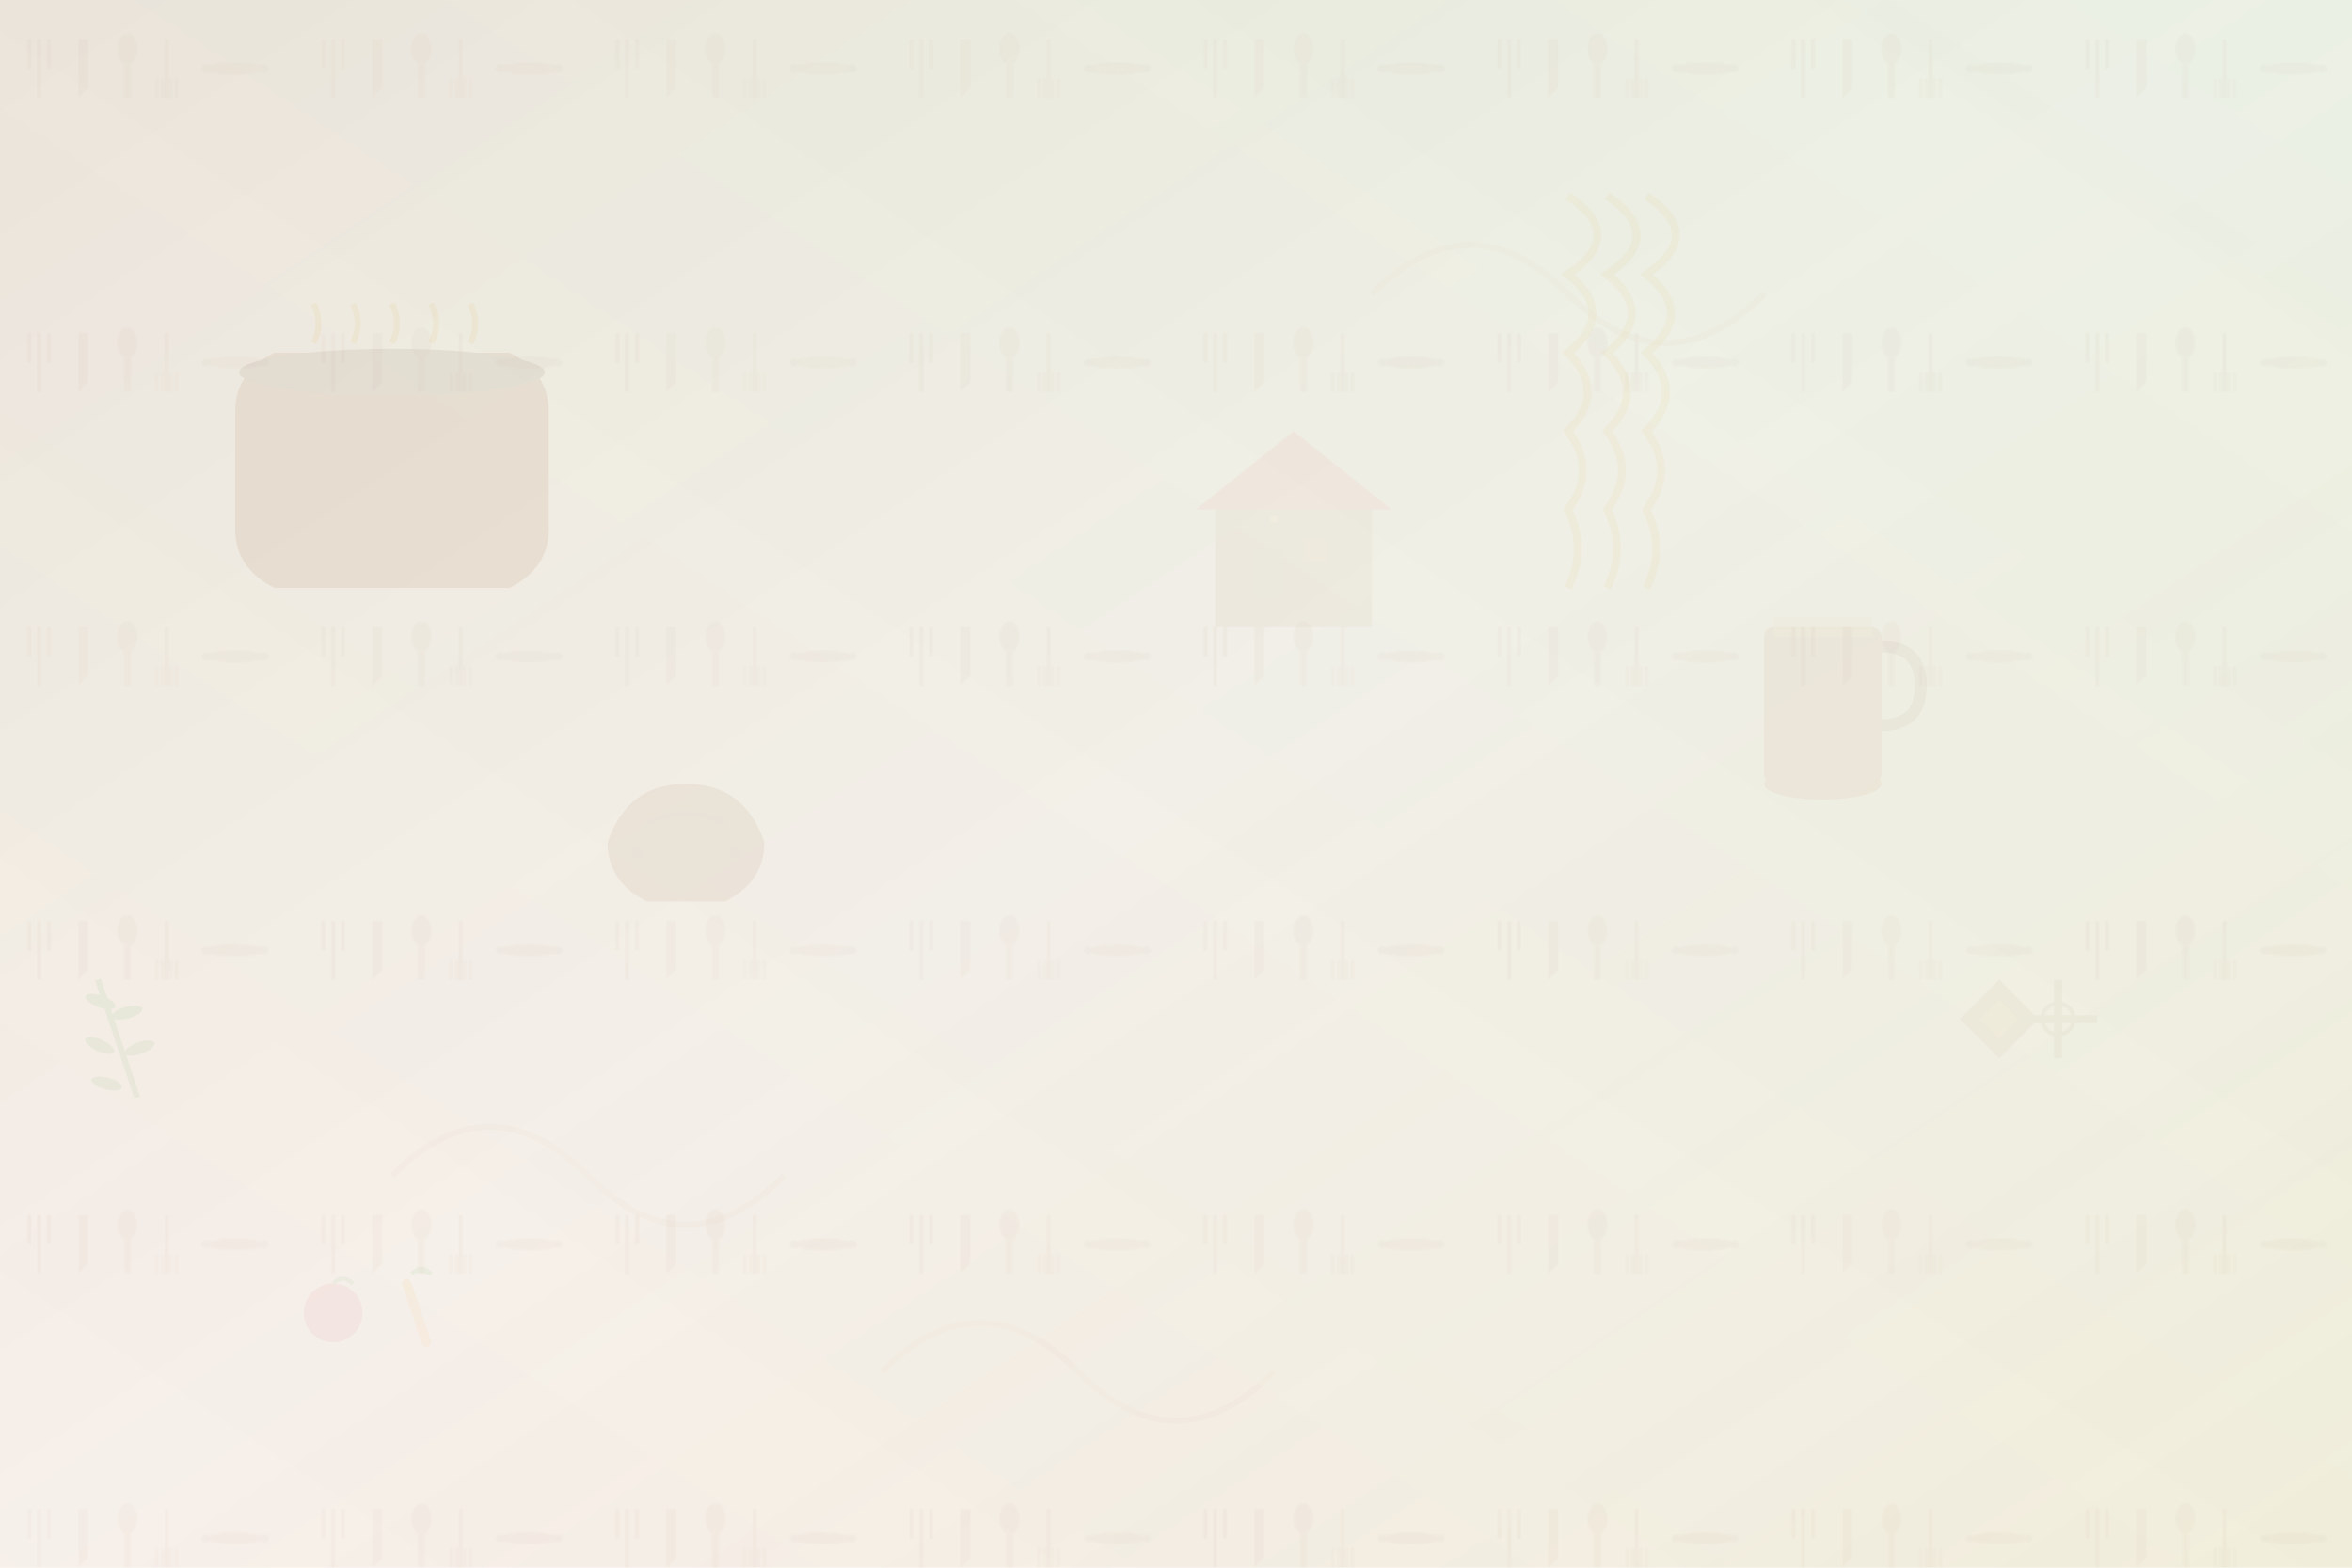 <svg width="1200" height="800" viewBox="0 0 1200 800" xmlns="http://www.w3.org/2000/svg">
  <defs>
    <linearGradient id="bgGradient1" x1="0%" y1="0%" x2="100%" y2="100%">
      <stop offset="0%" style="stop-color:#8B4513;stop-opacity:0.1" />
      <stop offset="50%" style="stop-color:#CD853F;stop-opacity:0.05" />
      <stop offset="100%" style="stop-color:#DAA520;stop-opacity:0.1" />
    </linearGradient>
    
    <linearGradient id="bgGradient2" x1="100%" y1="0%" x2="0%" y2="100%">
      <stop offset="0%" style="stop-color:#228B22;stop-opacity:0.08" />
      <stop offset="100%" style="stop-color:#8B4513;stop-opacity:0.05" />
    </linearGradient>
    
    <pattern id="kitchenPattern" x="0" y="0" width="150" height="150" patternUnits="userSpaceOnUse">
      <!-- Cooking utensils pattern -->
      <g opacity="0.03">
        <!-- Fork -->
        <path d="M20 20 L20 50 M15 20 L15 35 M25 20 L25 35" stroke="#8B4513" stroke-width="2" fill="none"/>
        
        <!-- Knife -->
        <path d="M40 20 L40 50 L45 45 L45 20 Z" fill="#8B4513"/>
        
        <!-- Spoon -->
        <ellipse cx="65" cy="25" rx="5" ry="8" fill="#8B4513"/>
        <path d="M65 33 L65 50" stroke="#8B4513" stroke-width="3"/>
        
        <!-- Whisk -->
        <g transform="translate(85, 20)">
          <path d="M0 0 L0 30" stroke="#8B4513" stroke-width="2"/>
          <path d="M-5 20 L-5 30 M-2 20 L-2 30 M2 20 L2 30 M5 20 L5 30" stroke="#8B4513" stroke-width="1"/>
        </g>
        
        <!-- Rolling pin -->
        <ellipse cx="120" cy="35" rx="15" ry="3" fill="#8B4513"/>
        <circle cx="105" cy="35" r="2" fill="#654321"/>
        <circle cx="135" cy="35" r="2" fill="#654321"/>
      </g>
    </pattern>
  </defs>
  
  <!-- Background base -->
  <rect width="1200" height="800" fill="url(#bgGradient1)"/>
  
  <!-- Secondary gradient overlay -->
  <rect width="1200" height="800" fill="url(#bgGradient2)"/>
  
  <!-- Pattern overlay -->
  <rect width="1200" height="800" fill="url(#kitchenPattern)"/>
  
  <!-- Abstract cooking elements -->
  
  <!-- Large cooking pot silhouette -->
  <g transform="translate(100, 150)" opacity="0.08">
    <ellipse cx="100" cy="120" rx="80" ry="20" fill="#8B4513"/>
    <path d="M20 60 Q20 40 40 30 L160 30 Q180 40 180 60 L180 120 Q180 140 160 150 L40 150 Q20 140 20 120 Z" fill="#8B4513"/>
    <ellipse cx="100" cy="40" rx="78" ry="12" fill="#654321"/>
    <path d="M60 25 Q65 15 60 5 M80 25 Q85 15 80 5 M100 25 Q105 15 100 5 M120 25 Q125 15 120 5 M140 25 Q145 15 140 5" 
          stroke="#DAA520" stroke-width="3" fill="none"/>
  </g>
  
  <!-- Wheat stalks -->
  <g transform="translate(800, 100)" opacity="0.06">
    <path d="M0 200 Q10 180 0 160 Q15 140 0 120 Q20 100 0 80 Q25 60 0 40 Q30 20 0 0" 
          stroke="#DAA520" stroke-width="4" fill="none"/>
    <path d="M20 200 Q30 180 20 160 Q35 140 20 120 Q40 100 20 80 Q45 60 20 40 Q50 20 20 0" 
          stroke="#DAA520" stroke-width="4" fill="none"/>
    <path d="M40 200 Q50 180 40 160 Q55 140 40 120 Q60 100 40 80 Q65 60 40 40 Q70 20 40 0" 
          stroke="#DAA520" stroke-width="4" fill="none"/>
  </g>
  
  <!-- Traditional German bread shapes -->
  <g transform="translate(300, 400)" opacity="0.07">
    <!-- Pretzel shape -->
    <path d="M50 0 Q80 0 90 30 Q90 50 70 60 L30 60 Q10 50 10 30 Q20 0 50 0 Z" fill="#8B4513"/>
    <path d="M30 20 Q50 10 70 20" stroke="#654321" stroke-width="2" fill="none"/>
    <circle cx="25" cy="35" r="3" fill="#654321"/>
    <circle cx="75" cy="35" r="3" fill="#654321"/>
  </g>
  
  <!-- Beer mug silhouette -->
  <g transform="translate(900, 300)" opacity="0.05">
    <rect x="0" y="20" width="60" height="80" rx="5" fill="#8B4513"/>
    <ellipse cx="30" cy="100" rx="30" ry="8" fill="#8B4513"/>
    <path d="M60 30 Q80 30 80 50 Q80 70 60 70" stroke="#654321" stroke-width="6" fill="none"/>
    <rect x="5" y="15" width="50" height="10" fill="#DAA520" opacity="0.5"/>
  </g>
  
  <!-- Herb sprigs -->
  <g transform="translate(50, 500)" opacity="0.06">
    <path d="M0 0 L20 60" stroke="#228B22" stroke-width="3"/>
    <ellipse cx="5" cy="10" rx="8" ry="3" fill="#228B22" transform="rotate(20)"/>
    <ellipse cx="10" cy="20" rx="8" ry="3" fill="#228B22" transform="rotate(-15)"/>
    <ellipse cx="15" cy="30" rx="8" ry="3" fill="#228B22" transform="rotate(25)"/>
    <ellipse cx="8" cy="40" rx="8" ry="3" fill="#228B22" transform="rotate(-20)"/>
    <ellipse cx="18" cy="50" rx="8" ry="3" fill="#228B22" transform="rotate(15)"/>
  </g>
  
  <!-- Traditional German house silhouette -->
  <g transform="translate(600, 200)" opacity="0.04">
    <rect x="20" y="60" width="80" height="60" fill="#8B4513"/>
    <path d="M10 60 L60 20 L110 60 Z" fill="#DC143C"/>
    <rect x="40" y="80" width="15" height="25" fill="#654321"/>
    <rect x="65" y="75" width="12" height="12" fill="#DAA520" opacity="0.5"/>
    <circle cx="50" cy="65" r="2" fill="#DAA520"/>
  </g>
  
  <!-- Decorative swirls -->
  <g opacity="0.03">
    <path d="M200 600 Q250 550 300 600 Q350 650 400 600" stroke="#CD853F" stroke-width="3" fill="none"/>
    <path d="M700 150 Q750 100 800 150 Q850 200 900 150" stroke="#CD853F" stroke-width="3" fill="none"/>
    <path d="M450 700 Q500 650 550 700 Q600 750 650 700" stroke="#CD853F" stroke-width="3" fill="none"/>
  </g>
  
  <!-- Traditional Germanic patterns -->
  <g transform="translate(1000, 500)" opacity="0.04">
    <!-- Diamond pattern -->
    <path d="M0 20 L20 0 L40 20 L20 40 Z" fill="#8B4513"/>
    <path d="M10 20 L20 10 L30 20 L20 30 Z" fill="#CD853F"/>
    
    <!-- Cross pattern -->
    <path d="M50 0 L50 40 M30 20 L70 20" stroke="#654321" stroke-width="4"/>
    <circle cx="50" cy="20" r="8" fill="none" stroke="#654321" stroke-width="2"/>
  </g>
  
  <!-- Abstract food elements -->
  <g transform="translate(150, 650)" opacity="0.05">
    <!-- Apple -->
    <circle cx="20" cy="20" r="15" fill="#DC143C"/>
    <path d="M20 5 Q25 0 30 5" stroke="#228B22" stroke-width="2" fill="none"/>
    
    <!-- Carrot -->
    <path d="M60 5 L70 35 Q68 40 65 35 L55 5 Q57 0 60 5 Z" fill="#FF8C00"/>
    <path d="M60 0 Q65 -5 70 0 Q63 -3 60 0" stroke="#228B22" stroke-width="2" fill="none"/>
  </g>
  
  <!-- Subtle texture overlay -->
  <rect width="1200" height="800" fill="url(#bgGradient1)" opacity="0.02"/>
</svg>
